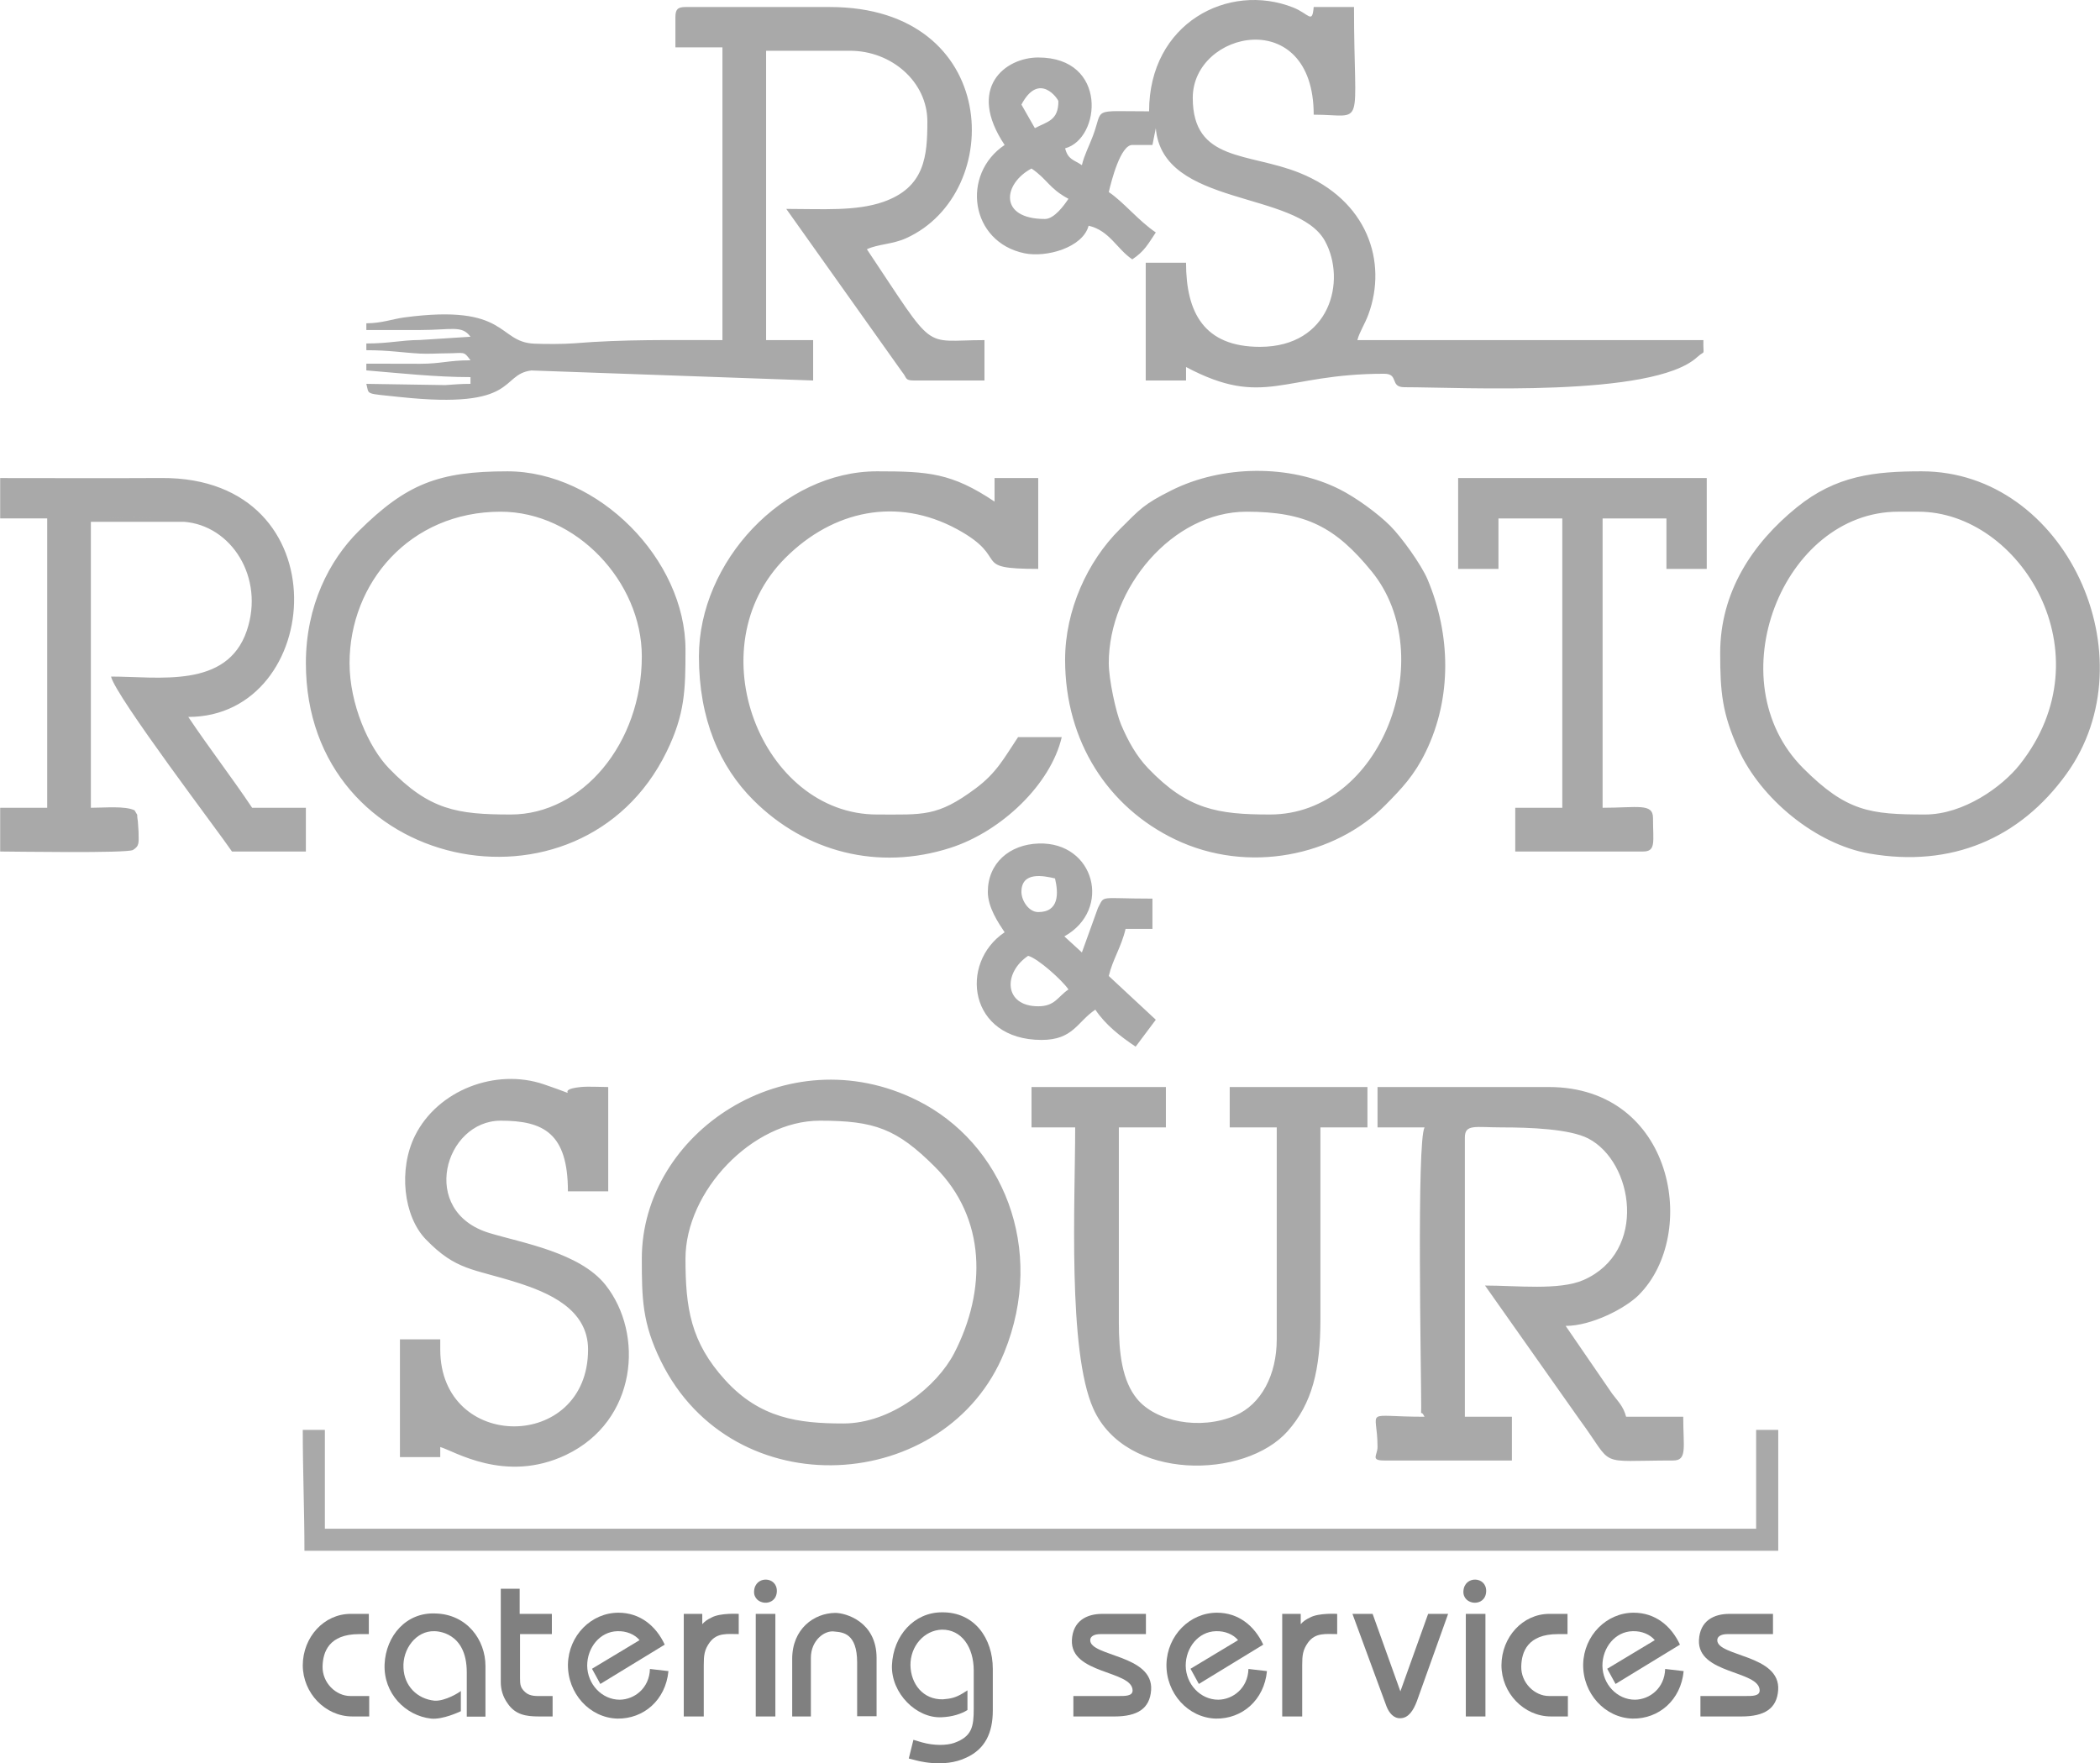 <svg xmlns="http://www.w3.org/2000/svg" xml:space="preserve" width="624px" height="524px" version="1.1" style="shape-rendering:geometricPrecision; text-rendering:geometricPrecision; image-rendering:optimizeQuality; fill-rule:evenodd; clip-rule:evenodd"
viewBox="0 0 624000 524087"
 xmlns:xlink="http://www.w3.org/1999/xlink">
  <path fill="#a9a9a9" fill-rule="nonzero" d="M310498 65087c-13858,0 -12442,-10523 -3994,-15000 4648,3118 5248,5961 10982,9000 -1225,1833 -4191,6000 -6988,6000zm-6989 -34000c5289,-10013 10982,-1542 10982,-1000 0,5781 -3306,6048 -6988,8000l-3994 -7000zm37938 2000c-17435,0 -13500,-1213 -16683,7289 -1159,3097 -2586,5710 -3284,8711 -2527,-1695 -4086,-1602 -4992,-5000 10630,-2843 12824,-27000 -7987,-27000 -9808,0 -21372,8965 -9984,26000 -12995,8716 -10282,28822 5881,32191 6474,1349 17336,-1656 19079,-8191 6255,1460 8329,6881 12979,10000 3632,-2436 4613,-4447 6988,-8000 -5112,-3429 -9549,-9030 -13977,-12000 806,-3465 3511,-14000 6989,-14000l5990 0 998 -5000c1964,23634 42016,18343 50309,33610 6366,11718 1565,31390 -19359,31390 -16641,0 -21964,-10227 -21964,-25000l-11981 0 0 35000 11981 0 0 -4000c23286,12341 28543,2000 58904,2000 4448,0 1543,4000 5991,4000 17370,0 73720,3122 86962,-8898 2695,-2447 1778,106 1894,-5102l-102834 0c681,-2554 2194,-4661 3302,-7693 5689,-15567 -266,-33912 -20546,-42035 -15166,-6076 -31677,-3227 -31677,-22272 0,-20057 35942,-27719 35942,5000 15646,0 11981,5281 11981,-32000l-11981 0c-442,5207 -1373,2015 -6087,147 -19191,-7606 -42834,4587 -42834,30853zm-140772 -28000l0 9000 13978 0 0 87000c-15076,0 -29427,-261 -43982,947 -3058,254 -8869,248 -11983,108 -11030,-493 -7549,-11950 -38620,-7793 -3395,454 -6737,1738 -11244,1738l0 2000c5324,0 10649,4 15974,0 9458,-7 12423,-1490 14976,2000l-15013 963c-5881,50 -8983,1037 -15937,1037l0 2000c6829,0 10619,719 15969,1005 2590,137 5469,-74 8070,-83 5189,-19 4817,-784 6911,2078 -6643,0 -8657,1025 -14942,1034 -5331,7 -10674,-34 -16008,-34l0 2000c9611,801 20649,2000 30950,2000l0 2000c-2869,0 -4889,187 -7513,369l-23437 -369c895,3356 -721,2777 10060,3923 35480,3770 29473,-6684 38965,-7899l83760 2976 0 -12000 -13977 0 0 -86000 24959 0c12338,0 22963,9257 22963,21000 0,10216 -690,19570 -13074,23905 -8140,2850 -18138,2095 -28858,2095l34450 48494c1452,1692 687,2506 3489,2506l20966 0 0 -12000c-18835,0 -14100,4178 -34944,-27000 3215,-1545 7607,-1446 11685,-3297 29679,-13466 28031,-68703 -22667,-68703l-42931 0c-2300,0 -2995,696 -2995,3000zm208663 329999l13977 0c-2364,4215 -998,72492 -998,83000 0,3824 -307,364 998,3000 -18725,0 -13977,-2795 -13977,9000 0,2444 -2214,4000 1996,4000l37939 0 0 -13000 -13977 0 0 -83000c0,-4082 3129,-3000 10982,-3000 8234,0 20151,435 25674,3285 13475,6954 17729,33638 -1368,42062 -7160,3158 -19890,1654 -29298,1654l28106 39848c10679,14475 4460,12151 27804,12151 4259,0 2995,-3837 2995,-13000l-16973 0c-844,-3166 -2369,-4484 -4142,-6851l-13829 -20149c7731,0 17788,-5237 21750,-9215 17993,-18069 10389,-61784 -26742,-61784l-50917 0 0 11999zm-369403 -94248l-13889 -284 337 -86053c5216,-1042 23967,-1106 28229,586 14094,1043 24046,16586 18670,32400 -5875,17285 -26209,13600 -40335,13600 1378,5926 32390,46687 35942,52000l21964 0 0 -13001 -15974 0c-6115,-9146 -12807,-17782 -18969,-26999 40448,0 46053,-71337 -7974,-71013 -15970,95 -31964,13 -47936,13l0 12000 13977 0 0 85999 -13977 0 0 13001c3518,0 37770,583 39476,-462 2022,-1239 1667,-2252 1646,-5479 0,-23 -193,-2935 -201,-2989 -511,-3294 334,-908 -986,-3319zm63897 -43751c0,-23741 17819,-45000 44927,-45000 22400,0 41932,20794 41932,43000 0,25859 -17676,47000 -38937,47000 -15932,0 -24216,-1302 -36214,-13727 -6111,-6329 -11708,-19186 -11708,-31273zm-12979 0c0,62240 81677,78582 107193,26366 5482,-11220 5624,-18439 5624,-30366 0,-26800 -25884,-53000 -52914,-53000 -20469,0 -30000,3711 -44183,17745 -8769,8677 -15720,22233 -15720,39255zm481221 45000c-16427,0 -23368,-909 -36207,-13735 -25988,-25959 -6098,-76265 28220,-76265l5991 0c30159,0 56336,42066 30120,75169 -5211,6580 -16655,14831 -28124,14831zm-60901 -48000c0,11647 594,17925 5400,28591 6647,14750 23027,28238 38926,31011 24407,4255 44708,-4477 58528,-23582 25142,-34757 -227,-90020 -42951,-90020 -14062,0 -25473,1235 -37190,10749 -13131,10663 -22713,25133 -22713,43251zm-260578 228999c-13347,0 -24761,-1531 -35087,-12856 -10349,-11348 -11838,-21545 -11838,-36144 0,-19976 19800,-40999 39936,-40999 16262,0 22840,2376 34210,13734 15306,15288 15279,36825 5754,55295 -5126,9942 -18710,20970 -32975,20970zm-59904 -49000c0,11910 145,19168 5625,30367 21523,43978 85037,39526 102088,-2479 12562,-30944 -600,-62330 -25832,-74901 -38855,-19358 -81881,9679 -81881,47013zm138776 -176999c0,-22328 18922,-45000 40934,-45000 17707,0 26476,4611 37194,17745 20486,25107 2996,72255 -30206,72255 -15606,0 -24452,-1468 -36218,-13723 -3408,-3551 -5944,-8039 -8027,-12960 -1585,-3742 -3677,-13528 -3677,-18317zm-12979 -1000c0,24493 12980,43910 32593,53354 21908,10549 47715,4837 62518,-10089 5058,-5100 8712,-8980 12078,-15903 7833,-16111 7421,-34885 524,-51250 -1829,-4340 -7702,-12523 -11080,-15902 -3689,-3689 -10120,-8389 -15087,-10888 -14829,-7462 -34916,-7199 -49942,333 -8325,4172 -9271,5524 -15382,11593 -9575,9507 -16222,24032 -16222,38752zm-9984 138999l12979 0c0,21885 -2295,66428 5392,83600 9698,21663 45120,20984 57772,6667 7271,-8228 9718,-18204 9718,-33267l0 -57000 13978 0 0 -11999 -40934 0 0 11999 13977 0 0 63000c0,10525 -4595,19323 -12342,22639 -10532,4508 -23709,1771 -29220,-5009 -4347,-5348 -5362,-13384 -5362,-22630l0 -58000 13978 0 0 -11999 -39936 0 0 11999zm-98840 -139999c0,18636 6180,32752 16213,42761 15398,15363 37037,21071 58564,14136 15181,-4890 29795,-18909 33048,-32897l-12979 0c-4206,6292 -6355,10600 -12680,15299 -11358,8438 -15492,7701 -29252,7701 -34212,0 -54012,-49505 -27221,-76266 14208,-14193 33251,-18161 50996,-8547 16311,8838 3436,11813 24148,11813l0 -27000 -12979 0 0 7000c-12743,-8547 -19679,-9000 -34944,-9000 -27927,0 -52914,26907 -52914,55000zm-32947 205999c0,30445 -43928,30507 -43928,0l0 -3000 -11981 0 0 35000 11981 0 0 -3000c3910,1046 19228,10950 37308,2370 21285,-10102 23308,-36052 11800,-50558 -7652,-9646 -24961,-12521 -34519,-15425 -21089,-6406 -13296,-33386 3381,-33386 12778,0 19968,3762 19968,21000l11980 0 0 -31000c-2320,0 -5884,-219 -8050,-11 -9411,900 2434,3800 -11090,-798 -14327,-4870 -31553,1728 -38292,15283 -4961,9980 -3448,23914 3235,30810 9050,9338 14025,8659 27126,12831 9109,2900 21081,7792 21081,19884zm258582 -231999l11981 0 0 -15000 18969 0 0 85999 -13978 0 0 13001 37939 0c3980,0 2995,-2833 2995,-10000 0,-4443 -4660,-3001 -14976,-3001l0 -85999 18970 0 0 15000 11980 0 0 -27000 -73880 0 0 27000zm-124798 129999c-10243,0 -10475,-9983 -2995,-14999 2930,783 10193,7327 11980,9999 -3192,2142 -3973,5000 -8985,5000zm-4992 -33999c0,-6180 6638,-4781 9984,-4000 1029,4307 1290,10000 -4992,10000 -2833,0 -4992,-3452 -4992,-6000zm-9984 0c0,4590 3105,9177 4992,12000 -13669,9168 -10710,32000 10982,32000 9410,0 10547,-5360 15974,-9000 3044,4552 7419,7940 11981,11000l5990 -8001 -13977 -13000c1135,-4877 3744,-8635 4992,-14000l7987 0 0 -9000c-16279,0 -14057,-1153 -16197,2778l-4769 13223 -5219 -4773c14303,-8004 8995,-28141 -7633,-27607 -8649,278 -15103,5818 -15103,14380zm-253590 -24249c-2846,-1359 -8887,-752 -12979,-752l0 -84999 27656 0c-4262,-1692 -23013,-1628 -28229,-586l-337 86053 13889 284z"/>
  <path fill="#808080" fill-rule="nonzero" d="M109674 510164l0 -6075 -5610 0c-4290,0 -8360,-3915 -8250,-8823 110,-4271 1870,-9575 10890,-9575l2860 0 0 -6017 -5390 0c-7975,0 -14190,6933 -14245,15245 0,8312 6710,15245 14685,15245l5060 0z"/>
  <path fill="#808080" fill-rule="nonzero" d="M144222 510222l0 -15042c0,-7869 -5555,-15332 -14740,-15621 -8855,-463 -14850,6711 -15235,15042 -385,8678 6160,15332 13805,16199 3520,348 8470,-2024 8855,-2198l0 -6017c-385,405 -4620,3066 -7810,2893 -5225,-521 -9020,-4455 -9240,-9720 -330,-5670 3795,-11108 9185,-10935 440,0 9680,0 9625,12324l0 13075 5555 0z"/>
  <path fill="#808080" fill-rule="nonzero" d="M164178 510164l0 -6075 -3245 0c-1375,0 -3465,174 -4895,-1147 -1430,-1273 -1540,-2257 -1540,-4156l0 -13095 9460 0 0 -6017 -9570 0 0 -7463 -5610 0 0 27732c0,2189 605,4378 2035,6345 2255,3355 5445,3876 9240,3876l4125 0z"/>
  <path fill="#808080" fill-rule="nonzero" d="M198602 496684l-5500 -637c-165,5728 -4620,9084 -8965,9141 -5280,0 -9625,-4570 -9680,-10124 0,-5381 3795,-10125 8965,-10241 2695,-115 5225,984 6600,2662l-14135 8504 2475 4513 19140 -11686c-2640,-5670 -7425,-9489 -13750,-9489 -8085,0 -14795,6769 -15015,15274 -165,8678 6435,15968 14685,16199 7810,116 14355,-5496 15180,-14116z"/>
  <path fill="#808080" fill-rule="nonzero" d="M219494 485682l0 -6008c0,0 -5500,-347 -8086,1090 -1209,579 -1979,1099 -2750,1967l0 -3057 -5500 0 0 30490 5941 0 0 -15245c0,-2893 164,-4561 1759,-6759 2200,-2999 5336,-2478 8636,-2478z"/>
  <path fill="#808080" fill-rule="nonzero" d="M230823 472963c110,-4513 -6490,-4744 -6765,-58 -275,4281 6600,4918 6765,58zm-443 37201l0 -30490 -5830 0 0 30490 5830 0z"/>
  <path fill="#808080" fill-rule="nonzero" d="M260461 510106l0 -17327c0,-10800 -9185,-13394 -12265,-13394 -6325,58 -12815,4735 -12815,13683l0 17096 5555 0 0 -17443c0,-5140 4070,-8312 7095,-7792 2310,232 6655,406 6655,9238l0 15939 5775 0z"/>
  <path fill="#808080" fill-rule="nonzero" d="M295000 508371l0 -12382c0,-8967 -5390,-16893 -15125,-16778 -8195,0 -14465,6827 -14850,15737 -275,8331 7315,15852 14795,15447 3080,-115 5830,-983 7645,-2140l0 -5844 -1375 868c-2090,1273 -3575,1620 -5940,1794 -5885,115 -9515,-4571 -9625,-10125 -55,-5612 4015,-10414 9350,-10587 5775,-58 9460,5091 9460,12207l0 11224c0,5380 -495,8331 -5830,10240 -2200,753 -5885,868 -9570,-173l-2530 -752 -1375 5554 1815 463c55,0 8470,2603 15345,-753 5500,-2545 7810,-7289 7810,-14000z"/>
  <path fill="#808080" fill-rule="nonzero" d="M342048 502363c770,-10616 -18150,-9980 -18095,-14888 0,-1215 1375,-1784 2970,-1784l13585 0 0 -6017 -12980 0c-4565,0 -8745,2025 -9020,7801 -440,10154 17820,8948 18040,14888 55,1784 -2200,1726 -4290,1726l-13310 0 0 6075 12210 0c6875,0 10505,-2372 10890,-7801z"/>
  <path fill="#808080" fill-rule="nonzero" d="M376476 496684l-5500 -637c-165,5728 -4620,9084 -8965,9141 -5280,0 -9625,-4570 -9680,-10124 0,-5381 3795,-10125 8965,-10241 2695,-115 5225,984 6600,2662l-14135 8504 2475 4513 19140 -11686c-2640,-5670 -7425,-9489 -13750,-9489 -8085,0 -14795,6769 -15015,15274 -165,8678 6435,15968 14685,16199 7810,116 14355,-5496 15180,-14116z"/>
  <path fill="#808080" fill-rule="nonzero" d="M397347 485682l0 -6008c0,0 -5499,-347 -8085,1090 -1209,579 -1979,1099 -2749,1967l0 -3057 -5500 0 0 30490 5940 0 0 -15245c0,-2893 165,-4561 1760,-6759 2200,-2999 5335,-2478 8634,-2478z"/>
  <path fill="#808080" fill-rule="nonzero" d="M430319 479674l-5940 0 -8250 23027 -8250 -23027 -5995 0 10121 27482c769,1967 2145,3644 4179,3529 2420,-58 3851,-2430 4840,-5034l9295 -25977z"/>
  <path fill="#808080" fill-rule="nonzero" d="M441629 472963c110,-4513 -6489,-4744 -6765,-58 -274,4281 6600,4918 6765,58zm-220 37201l0 -30490 -5830 0 0 30490 5830 0z"/>
  <path fill="#808080" fill-rule="nonzero" d="M465913 510164l0 -6075 -5610 0c-4290,0 -8360,-3915 -8250,-8823 110,-4271 1870,-9575 10890,-9575l2860 0 0 -6017 -5390 0c-7975,0 -14190,6933 -14245,15245 0,8312 6710,15245 14685,15245l5060 0z"/>
  <path fill="#808080" fill-rule="nonzero" d="M500318 496684l-5500 -637c-165,5728 -4620,9084 -8965,9141 -5280,0 -9625,-4570 -9680,-10124 0,-5381 3795,-10125 8965,-10241 2695,-115 5225,984 6600,2662l-14135 8504 2475 4513 19140 -11686c-2640,-5670 -7425,-9489 -13750,-9489 -8085,0 -14795,6769 -15015,15274 -165,8678 6435,15968 14685,16199 7810,116 14355,-5496 15180,-14116z"/>
  <path fill="#808080" fill-rule="nonzero" d="M528404 502363c770,-10616 -18150,-9980 -18095,-14888 0,-1215 1375,-1784 2970,-1784l13585 0 0 -6017 -12980 0c-4565,0 -8745,2025 -9020,7801 -440,10154 17820,8948 18040,14888 55,1784 -2200,1726 -4290,1726l-13310 0 0 6075 12210 0c6875,0 10505,-2372 10890,-7801z"/>
  <path fill="#a9a9a9" fill-rule="nonzero" d="M89929 424983l6571 0 0 29379 425356 0 0 -29379 6571 0 0 29379 0 60 0 6501 -438000 0c0,-11713 -498,-23647 -498,-35940z"/>
</svg>